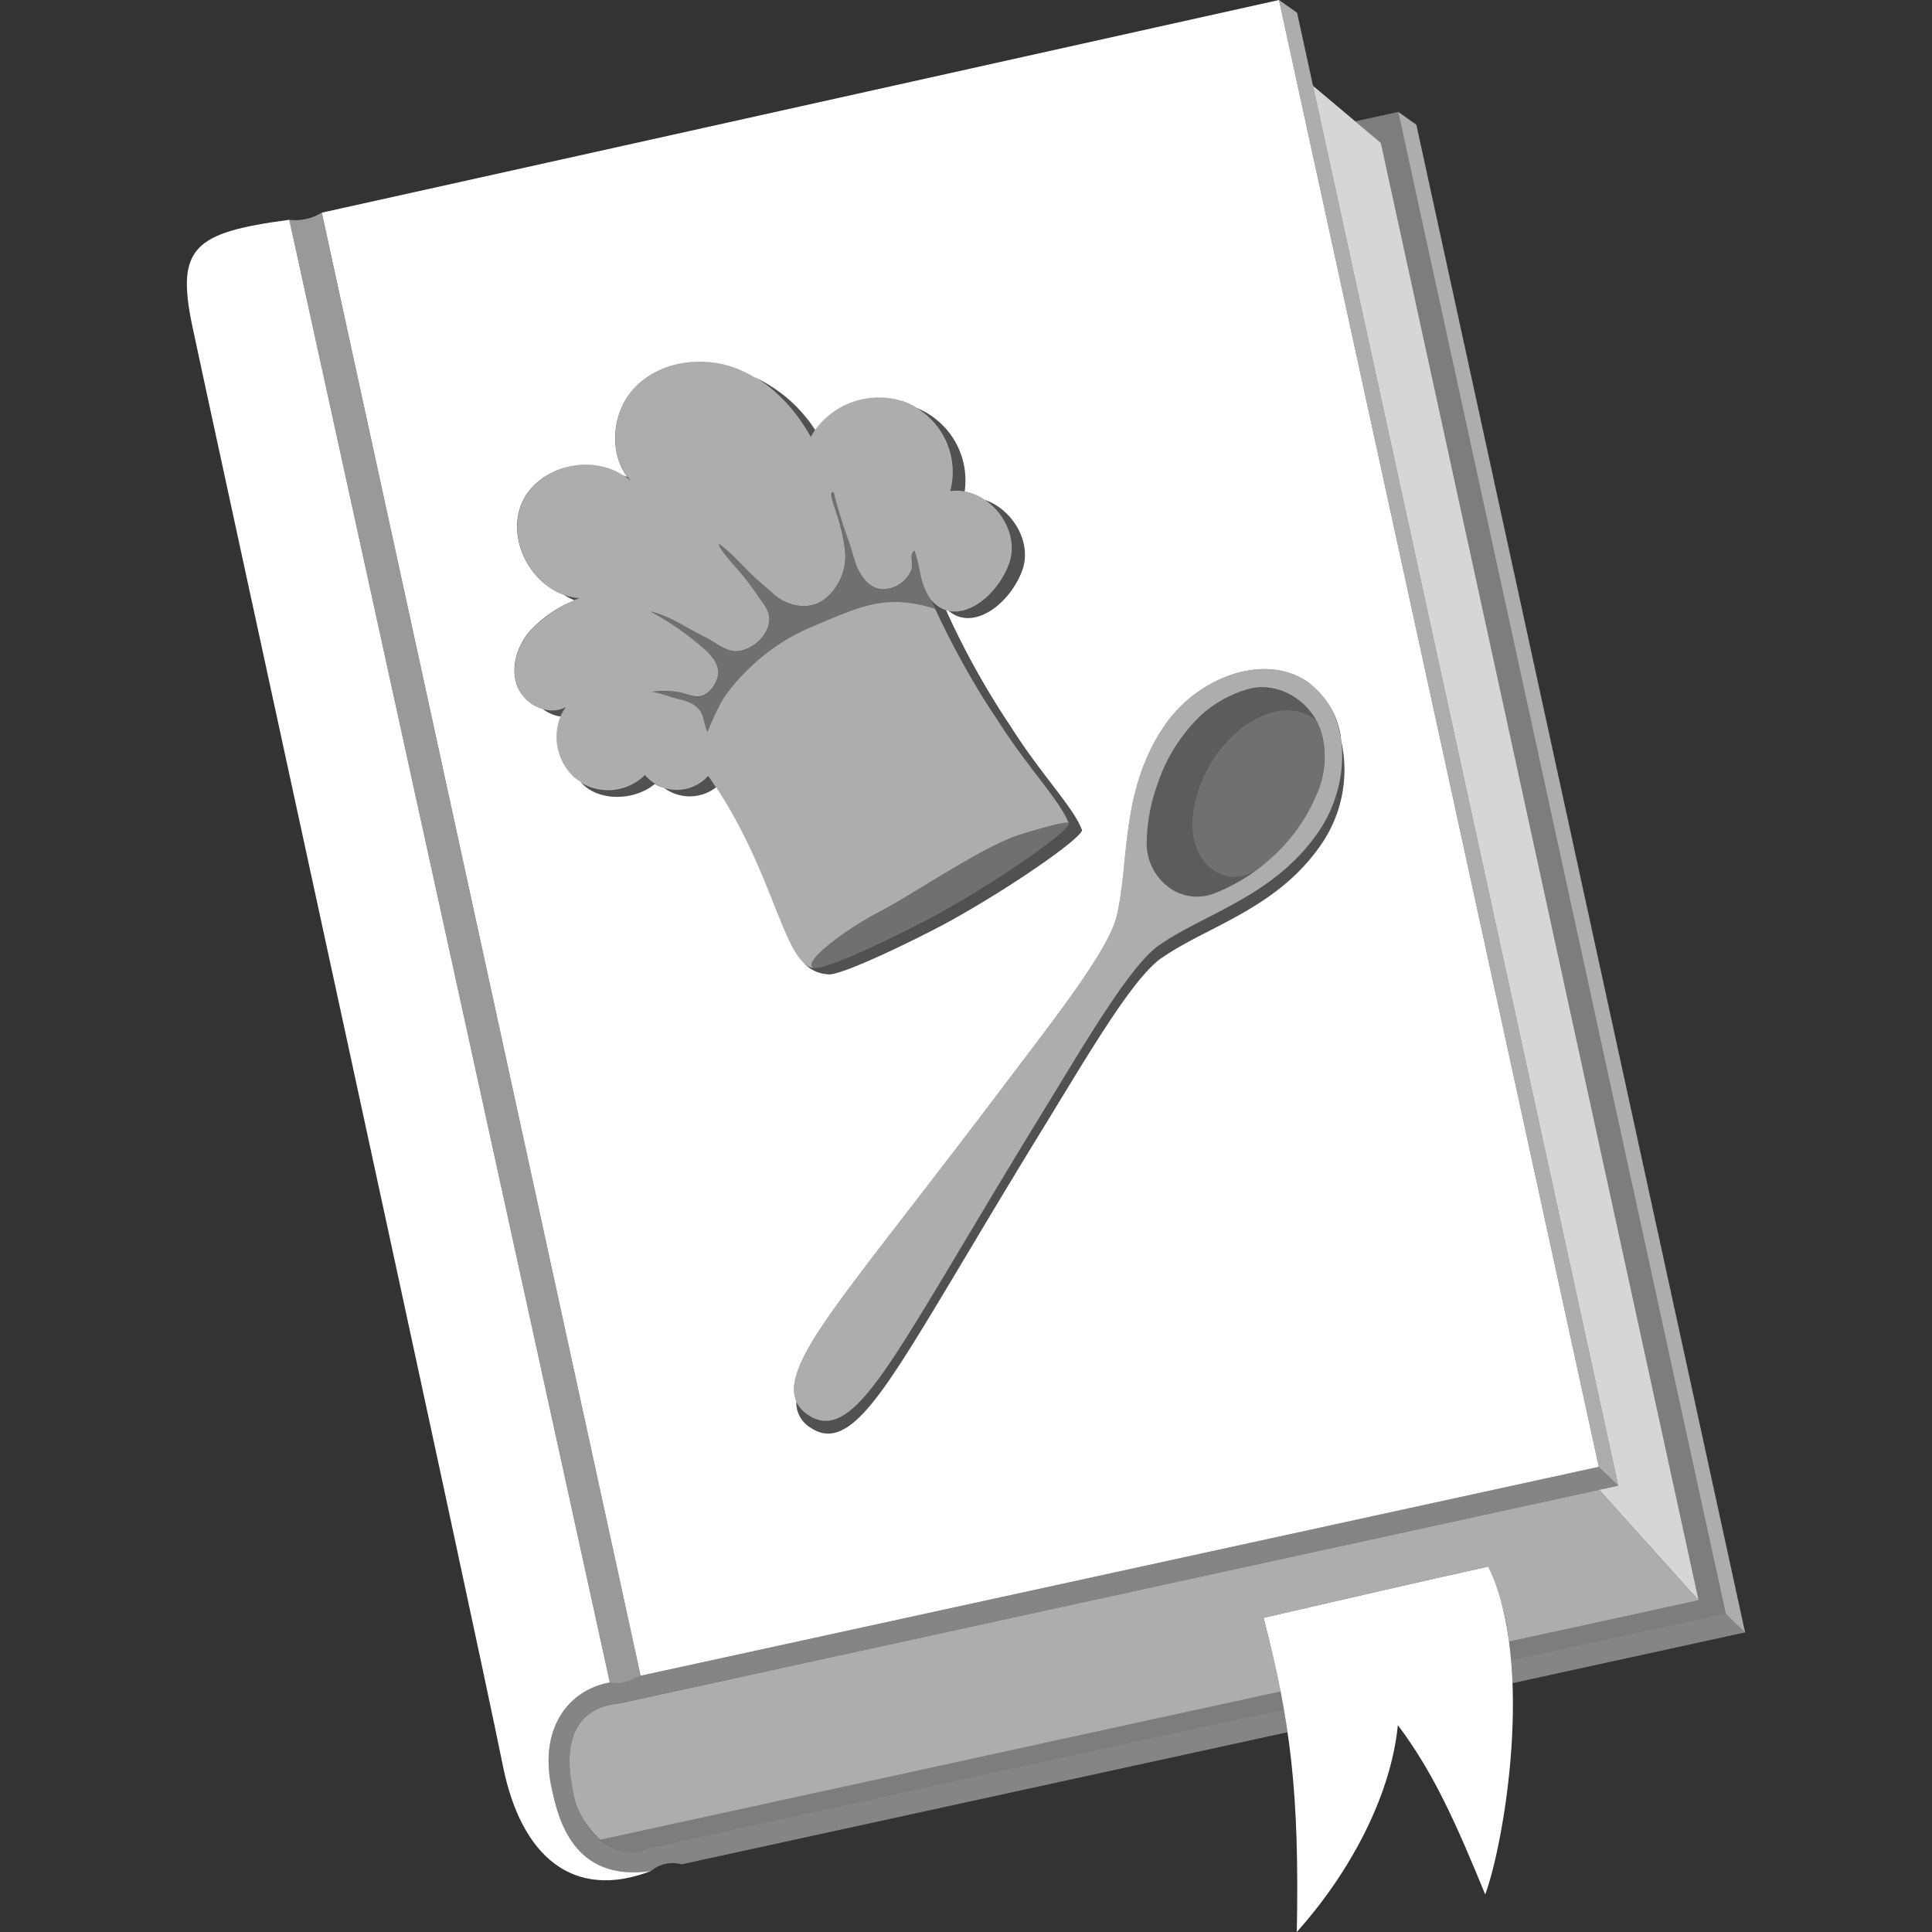 <svg viewBox="0 0 300 300" xmlns="http://www.w3.org/2000/svg"><rect x="0" y="0" width="300" height="300" fill="#333333" stroke="none"/><g fill="#fff"><path d="m 267.96 250.57 l 3.02 2.92 -51.05 -234.13 -2.81 -1.98 z" opacity=".6"/><path d="m 251.28 230.69 l -49.87 -228.71 -2.81 -1.98 49.66 227.77 z" opacity=".6"/><path d="m 99.47 260.21 s -2.95 1.73 -4.78 1.04 l -49.77 -227.12 a 7.81 7.81 0 0 0 5.04 -1.11 z" opacity=".5"/><path d="m 204.37 111.83 c -4.03 -3.15 -9.34 -.92 -12.42 1.91 a 20.54 20.54 0 0 0 -6.72 12.66 c -.55 4.11 1.14 8.74 5.37 9.66 a 6.25 6.25 0 0 0 5.13 -1.47 c .36 -.28 .72 -.55 1.07 -.84 a 27.17 27.17 0 0 0 7.71 -10.54 14.58 14.58 0 0 0 .96 -8.19 9.94 9.94 0 0 0 -1.1 -3.19 z" opacity=".3"/><path d="m 136.37 141.68 c 5.54 -2.87 16.23 -10.25 22 -12.07 1.6 -.5 7.09 -2.17 7.56 -1.83 -1.31 -3.45 -6.43 -8.68 -11.05 -16 a 126.25 126.25 0 0 1 -9.67 -17.25 c -7.76 -2.43 -11.67 -.32 -19.09 2.78 a 31.53 31.53 0 0 0 -9.95 6.64 28.85 28.85 0 0 0 -3.87 4.56 42.15 42.15 0 0 0 -2.43 5.17 c -.88 -1.81 -.13 -4.12 -4.28 -5.07 -1.47 -.34 -2.86 -.94 -4.35 -1.18 a 13.07 13.07 0 0 1 4.2 .06 c 1.32 .21 2.7 1.06 3.97 .37 a 4.21 4.21 0 0 0 1.82 -2.14 c 1 -2.12 -.73 -4.03 -2.22 -5.24 a 44.28 44.28 0 0 0 -8 -5.52 c 2.92 .62 5.66 2.62 8.33 3.9 1.47 .7 2.34 1.57 3.9 2.09 1.99 .66 4.5 -.85 5.47 -2.51 a 3.91 3.91 0 0 0 .7 -2.81 c -.08 -.96 -1.03 -2.1 -1.58 -2.9 q -1.18 -1.74 -2.49 -3.38 c -.51 -.64 -3.86 -4.2 -3.72 -4.92 2.53 1.86 3.93 3.83 6.37 5.94 .04 .04 2.48 2.17 2.52 2.2 a 7.25 7.25 0 0 0 4.05 1.53 5.36 5.36 0 0 0 4.05 -1.54 8.58 8.58 0 0 0 2.62 -5.46 c .2 -1.91 -.6 -4.96 -1.13 -6.79 -.31 -1.06 -1.64 -4.28 -.64 -3.84 a 76.08 76.08 0 0 0 2.38 7.7 c .81 2.22 .88 3.82 2.33 5.69 a 3.94 3.94 0 0 0 2.83 1.64 4.86 4.86 0 0 0 4.51 -2.98 c .38 -1.3 -.39 -2.22 .49 -3.03 1.02 2.74 .74 5.15 2.61 7.7 3.83 4.4 10.02 -.12 12.06 -5.59 s -3.33 -12.16 -9.11 -11.34 a 11.69 11.69 0 0 0 -21.65 -8.4 c -2.66 -4.81 -6.76 -9 -11.95 -10.83 s -11.48 -.9 -15.3 3.05 -4.31 10.97 -.44 14.87 c -4.74 -4.82 -14.22 -3.17 -17.07 2.99 s 2.04 14.45 8.81 14.94 a 21.01 21.01 0 0 0 -7.65 5.1 c -2.01 2.35 -3.07 5.72 -1.96 8.6 s 4.82 4.71 7.52 3.2 a 8.12 8.12 0 0 0 12.27 10.56 6.48 6.48 0 0 0 9.13 .81 6.35 6.35 0 0 0 .69 -.67 c 10.28 14.47 11.68 29.6 16.49 29.82 -2.33 -.63 4.91 -6.02 9.92 -8.62 z" opacity=".6"/><path d="m 196.22 251.21 c 8.47 -1.96 27.4 -6.32 34.88 -7.95 a 38.72 38.72 0 0 1 3.22 11.65 l 29.44 -6.42 -15.43 -17.16 -152.13 33.17 c -7 .63 -8.82 6.19 -7.22 13.56 a 13.15 13.15 0 0 0 4.24 7.62 l 105.63 -23.03 c -.71 -3.65 -1.58 -7.38 -2.63 -11.44 z" opacity=".6"/><path d="m 263.76 248.49 l -29.44 6.42 c .13 .95 .23 1.92 .31 2.89 19.6 -4.26 33.32 -7.23 33.32 -7.23 l -50.83 -233.19 -6.68 1.46 3.98 3.35 z" opacity=".2"/><path d="m 263.76 248.49 l -29.44 6.42 c .13 .95 .23 1.92 .31 2.89 19.6 -4.26 33.32 -7.23 33.32 -7.23 l -50.83 -233.19 -6.68 1.46 3.98 3.35 z" opacity=".2"/><path d="m 198.85 262.64 l -105.63 23.03 c 2.49 2.05 5.37 2.31 7.08 1.45 3.7 -.91 54.39 -11.95 99.08 -21.66 -.17 -.94 -.35 -1.88 -.53 -2.82 z" opacity=".2"/><path d="m 198.85 262.64 l -105.63 23.03 c 2.49 2.05 5.37 2.31 7.08 1.45 3.7 -.91 54.39 -11.95 99.08 -21.66 -.17 -.94 -.35 -1.88 -.53 -2.82 z" opacity=".2"/><path d="m 234.86 261.36 l 36.12 -7.88 -3.02 -2.92 s -13.73 2.98 -33.32 7.23 c .1 1.18 .18 2.37 .22 3.57 z" opacity=".4"/><path d="m 199.37 265.46 c -44.69 9.71 -95.38 20.76 -99.08 21.66 -2.96 1.48 -9.41 -.35 -11.31 -9.07 -1.61 -7.37 .21 -12.93 7.22 -13.56 l 155.08 -33.81 -3.02 -2.92 -148.79 32.45 s -2.95 1.73 -4.78 1.04 c -6.42 1.16 -11.06 7.12 -9.02 16.45 .95 4.35 3.15 14.63 15.41 12.83 a 5.27 5.27 0 0 1 4.78 -1.04 l 94.07 -20.51 q -.26 -1.77 -.56 -3.52 z" opacity=".4"/><path d="m 230.62 294.17 c -4.69 -11.49 -8.2 -19.17 -13.56 -26.29 -1.14 11.41 -7.8 23.31 -15.69 32.12 .41 -21.74 -.98 -32.57 -5.15 -48.79 8.47 -1.96 27.4 -6.32 34.88 -7.95 7.35 15.14 2.35 43.42 -.48 50.91 z"/><path d="m 85.67 277.7 c -2.04 -9.33 2.6 -15.29 9.02 -16.45 l -49.77 -227.12 c -14.78 1.97 -17.63 4.24 -15.06 16.5 2.67 12.72 43.54 200.28 48.24 223.62 2.84 14.1 10.96 20.91 22.98 16.28 -12.26 1.8 -14.46 -8.48 -15.41 -12.83 z"/><path d="m 251.28 230.69 l -2.95 .64 15.43 17.16 -49.34 -226.3 -10.54 -8.87 z" opacity=".8"/><path d="m 198.6 0 s -120.86 26.88 -148.63 33.02 l 49.5 227.19 148.79 -32.44 z m -95.43 122.37 a 6.2 6.2 0 0 1 -1.48 -.64 c -2.96 2.45 -8.04 2.78 -10.94 .29 a 6.05 6.05 0 0 1 -.65 -.66 7.17 7.17 0 0 1 -.95 -.68 8.47 8.47 0 0 1 -2.11 -9.42 6 6 0 0 1 -2.74 -1.16 6.1 6.1 0 0 1 -3.97 -3.53 c -1.11 -2.88 -.05 -6.26 1.96 -8.6 a 19.76 19.76 0 0 1 6.91 -4.76 9.91 9.91 0 0 1 -1.62 -.84 c -5.48 -1.96 -8.96 -9.01 -6.46 -14.43 2.58 -5.58 10.6 -7.44 15.62 -4.14 .24 .09 .47 .18 .7 .29 -3.02 -4.01 -2.35 -10.32 1.2 -13.98 3.82 -3.95 10.12 -4.87 15.3 -3.05 a 18.21 18.21 0 0 1 3.08 1.45 22.42 22.42 0 0 1 9.56 8.26 12.15 12.15 0 0 1 13.92 -4.35 10.59 10.59 0 0 1 1.89 .96 c .04 .02 .08 .02 .12 .04 a 12.15 12.15 0 0 1 7.28 12.9 8.19 8.19 0 0 1 3.13 1.3 c 4.29 1.46 7.42 6.62 5.79 11 -1.93 5.16 -7.55 9.47 -11.4 6.23 -.14 -.03 -.28 -.07 -.42 -.11 a 124.65 124.65 0 0 0 10.02 18.03 c 4.61 7.33 9.74 12.56 11.05 16 .9 .67 -9.65 8.22 -20.05 14.03 -4.56 2.55 -17.62 8.96 -19.43 8.48 a 5.55 5.55 0 0 1 -3.8 -1.89 c -3.38 -3.28 -5.59 -15.22 -13.47 -27.15 a 6.67 6.67 0 0 1 -8.04 .13 z m 77.21 26.37 c -4.54 3.15 -11.54 15.25 -18.22 26.13 -8.76 14.27 -14.92 24.94 -19.93 33.02 -7.1 11.44 -11.55 17.08 -16.39 13.78 a 4.52 4.52 0 0 1 -2.18 -4.05 c -1.58 -3.61 2.03 -9.37 8.64 -18.22 5.69 -7.62 13.36 -17.26 23.44 -30.63 7.69 -10.19 16.38 -21.13 17.66 -26.51 2.01 -8.47 .53 -19.47 7.4 -29.55 5.08 -7.46 15.41 -11.48 22.24 -6.83 a 12.79 12.79 0 0 1 5.23 9.22 20.38 20.38 0 0 1 -3.07 15.95 c -6.87 10.08 -17.66 12.72 -24.8 17.69 z"/><path d="m 125.92 67.88 a 10.4 10.4 0 0 1 .69 -1.12 22.42 22.42 0 0 0 -9.56 -8.26 24.45 24.45 0 0 1 8.87 9.38 z" opacity=".15"/><path d="m 156.68 87.62 c -1.61 4.32 -5.81 8.03 -9.4 7.23 3.85 3.24 9.47 -1.07 11.4 -6.23 1.64 -4.39 -1.5 -9.55 -5.79 -11 3.19 2.14 5.16 6.34 3.79 10 z" opacity=".15"/><path d="m 98.23 74.97 a 8.68 8.68 0 0 1 -.76 -.89 c -.23 -.11 -.47 -.2 -.7 -.29 a 8.81 8.81 0 0 1 1.46 1.18 z" opacity=".15"/><path d="m 147.57 76.28 a 7.06 7.06 0 0 1 2.2 .05 12.15 12.15 0 0 0 -7.28 -12.9 c -.04 -.01 -.08 -.02 -.12 -.04 a 12.18 12.18 0 0 1 5.2 12.89 z" opacity=".15"/><path d="m 100.15 120.33 a 8.46 8.46 0 0 1 -10.03 1.03 6.05 6.05 0 0 0 .65 .66 c 2.9 2.49 7.97 2.17 10.94 -.29 a 5.42 5.42 0 0 1 -1.56 -1.4 z" opacity=".15"/><path d="m 109.96 120.47 a 6.43 6.43 0 0 1 -6.79 1.9 6.67 6.67 0 0 0 8.01 -.11 c -.39 -.6 -.79 -1.19 -1.22 -1.79 z" opacity=".15"/><path d="m 89.22 93.21 c .25 -.11 .49 -.23 .74 -.34 a 8.89 8.89 0 0 1 -2.35 -.5 9.89 9.89 0 0 0 1.61 .84 z" opacity=".15"/><path d="m 84.32 110.1 a 6 6 0 0 0 2.74 1.16 7.29 7.29 0 0 1 .82 -1.49 4.63 4.63 0 0 1 -3.56 .33 z" opacity=".15"/><path d="m 167.93 128.78 c -1.31 -3.45 -6.43 -8.68 -11.05 -16 a 124.65 124.65 0 0 1 -10.02 -18.03 5.06 5.06 0 0 1 -2.24 -1.54 c 3.56 8.06 6.24 12.19 10.26 18.57 4.61 7.33 9.74 12.56 11.05 16 .9 .67 -9.65 8.22 -20.05 14.03 -4.56 2.55 -17.62 8.96 -19.43 8.48 a 2.77 2.77 0 0 1 -1.8 -.89 5.55 5.55 0 0 0 3.8 1.89 c 1.8 .48 14.86 -5.93 19.43 -8.48 10.4 -5.81 20.95 -13.36 20.05 -14.03 z" opacity=".15"/><path d="m 145.22 94.53 c -.2 -.43 -.39 -.87 -.59 -1.32 -1.86 -2.55 -1.58 -4.96 -2.61 -7.7 -.88 .81 -.11 1.73 -.49 3.03 a 4.86 4.86 0 0 1 -4.51 2.98 3.94 3.94 0 0 1 -2.83 -1.64 c -1.46 -1.87 -1.52 -3.48 -2.33 -5.69 a 76.08 76.08 0 0 1 -2.38 -7.7 c -1 -.44 .33 2.78 .64 3.84 .53 1.83 1.33 4.88 1.13 6.79 a 8.58 8.58 0 0 1 -2.62 5.46 5.36 5.36 0 0 1 -4.05 1.54 7.25 7.25 0 0 1 -4.05 -1.53 c -.05 -.03 -2.48 -2.16 -2.52 -2.2 -2.43 -2.11 -3.84 -4.08 -6.37 -5.94 -.14 .72 3.2 4.28 3.72 4.92 q 1.31 1.64 2.49 3.38 c .54 .8 1.5 1.93 1.58 2.9 a 3.91 3.91 0 0 1 -.7 2.81 c -.98 1.66 -3.48 3.17 -5.47 2.51 -1.56 -.51 -2.43 -1.39 -3.9 -2.09 -2.68 -1.28 -5.42 -3.28 -8.33 -3.9 a 44.28 44.28 0 0 1 8 5.52 c 1.49 1.21 3.21 3.12 2.22 5.24 a 4.21 4.21 0 0 1 -1.82 2.14 c -1.26 .69 -2.65 -.16 -3.97 -.37 a 13.07 13.07 0 0 0 -4.2 -.06 c 1.49 .24 2.88 .84 4.35 1.18 4.15 .95 3.4 3.26 4.28 5.07 a 42.15 42.15 0 0 1 2.43 -5.17 28.8 28.8 0 0 1 3.87 -4.56 31.53 31.53 0 0 1 9.95 -6.64 c 7.41 -3.12 11.32 -5.23 19.08 -2.8 z" opacity=".3"/><path d="m 158.37 129.61 c 1.6 -.5 7.09 -2.17 7.56 -1.83 .9 .67 -9.65 8.22 -20.05 14.03 -4.56 2.55 -17.62 8.96 -19.43 8.48 -2.33 -.62 4.91 -6.02 9.92 -8.61 5.54 -2.87 16.23 -10.25 22 -12.07 z" opacity=".3"/><path d="m 208.26 115.1 a 20.8 20.8 0 0 1 -3.45 13.98 c -6.87 10.08 -17.65 12.72 -24.8 17.69 -4.54 3.15 -11.54 15.25 -18.22 26.13 -8.76 14.27 -14.92 24.94 -19.93 33.02 -7.1 11.44 -11.55 17.08 -16.39 13.78 a 4.87 4.87 0 0 1 -1.8 -2.08 4.52 4.52 0 0 0 2.18 4.05 c 4.84 3.3 9.29 -2.34 16.39 -13.78 5.01 -8.08 11.18 -18.75 19.93 -33.02 6.68 -10.88 13.68 -22.97 18.22 -26.13 7.15 -4.97 17.93 -7.61 24.8 -17.69 a 20.38 20.38 0 0 0 3.07 -15.95 z" opacity=".15"/><path d="m 203.03 105.88 c -6.83 -4.65 -17.16 -.63 -22.24 6.83 -6.87 10.08 -5.39 21.08 -7.4 29.55 -1.27 5.38 -9.97 16.32 -17.66 26.51 -10.08 13.37 -17.76 23.01 -23.44 30.63 -8.05 10.79 -11.67 17 -6.83 20.3 s 9.29 -2.34 16.39 -13.78 c 5.01 -8.08 11.18 -18.75 19.93 -33.02 6.68 -10.88 13.68 -22.97 18.22 -26.13 7.15 -4.97 17.93 -7.61 24.8 -17.69 5.09 -7.46 5.06 -18.55 -1.77 -23.2 z m 1.48 17.32 a 27.17 27.17 0 0 1 -7.71 10.54 27.84 27.84 0 0 1 -7.93 4.85 7.36 7.36 0 0 1 -7.51 -.91 8.5 8.5 0 0 1 -3.3 -6.6 27.81 27.81 0 0 1 1.62 -9.15 26.2 26.2 0 0 1 6.99 -11.03 18.45 18.45 0 0 1 7.09 -3.88 c 4.98 -1.39 10.74 2.17 11.72 7.99 a 14.58 14.58 0 0 1 -.96 8.2 z" opacity=".6"/><path d="m 191.95 113.74 c 3.07 -2.83 8.38 -5.06 12.42 -1.91 a 9.53 9.53 0 0 0 -10.61 -4.81 18.45 18.45 0 0 0 -7.09 3.88 26.2 26.2 0 0 0 -6.99 11.03 27.81 27.81 0 0 0 -1.62 9.15 8.5 8.5 0 0 0 3.3 6.6 7.36 7.36 0 0 0 7.51 .91 26.4 26.4 0 0 0 6.86 -4.01 6.25 6.25 0 0 1 -5.13 1.47 c -4.23 -.91 -5.92 -5.55 -5.37 -9.66 a 20.53 20.53 0 0 1 6.72 -12.65 z" opacity=".2"/></g></svg>